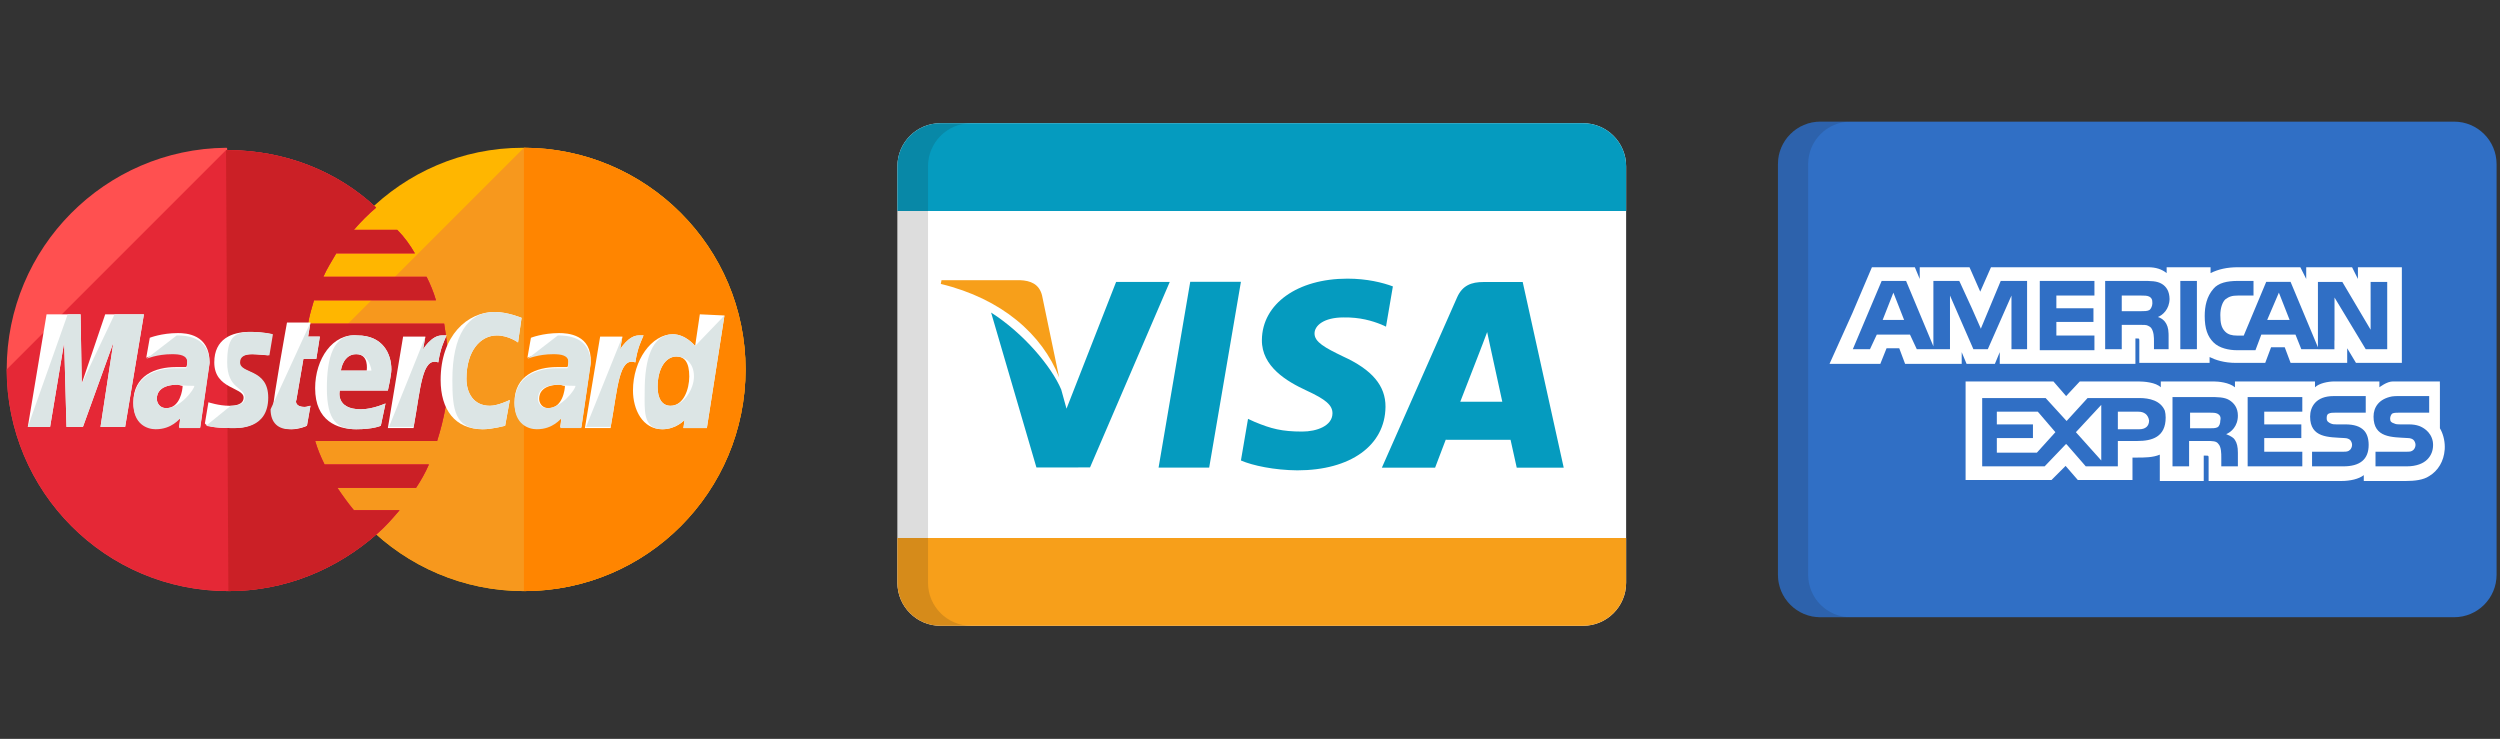 <svg width="247" height="73" viewBox="0 0 247 73" fill="none" xmlns="http://www.w3.org/2000/svg">
<rect x="0" y="0" width="247" height="73" fill="#333333" stroke="none"/>
<g clip-path="url(#clip0)">
<path d="M73.662 36.5C73.662 48.551 63.929 58.4 51.762 58.4C39.712 58.4 29.862 48.551 29.862 36.5C29.862 24.449 39.596 14.6 51.646 14.6C63.929 14.6 73.662 24.449 73.662 36.5Z" fill="#FFB600"/>
<path d="M51.762 14.6C63.813 14.6 73.662 24.449 73.662 36.5C73.662 48.551 63.929 58.4 51.762 58.4C39.712 58.4 29.862 48.551 29.862 36.5" fill="#F7981D"/>
<path d="M51.763 14.6C63.813 14.6 73.663 24.449 73.663 36.5C73.663 48.551 63.929 58.4 51.763 58.4" fill="#FF8500"/>
<path d="M22.33 14.6C10.395 14.716 0.662 24.449 0.662 36.5C0.662 48.551 10.395 58.4 22.562 58.4C28.24 58.4 33.338 56.199 37.278 52.722C38.089 52.027 38.784 51.216 39.48 50.405H34.961C34.381 49.71 33.802 48.898 33.338 48.203H41.102C41.565 47.508 42.029 46.697 42.376 45.886H32.064C31.716 45.191 31.369 44.38 31.137 43.568H43.188C43.883 41.367 44.346 39.049 44.346 36.616C44.346 34.994 44.114 33.487 43.883 31.981H30.442C30.557 31.17 30.789 30.475 31.021 29.664H43.072C42.84 28.852 42.492 28.041 42.145 27.346H31.948C32.295 26.535 32.759 25.84 33.222 25.029H40.986C40.522 24.218 39.943 23.406 39.248 22.711H34.961C35.656 21.9 36.351 21.205 37.162 20.51C33.338 16.918 28.124 14.832 22.446 14.832C22.446 14.6 22.446 14.6 22.33 14.6Z" fill="#FF5050"/>
<path d="M0.662 36.5C0.662 48.551 10.395 58.4 22.562 58.4C28.24 58.4 33.338 56.199 37.278 52.722C38.089 52.027 38.784 51.216 39.48 50.405H34.961C34.381 49.71 33.802 48.899 33.338 48.203H41.102C41.565 47.508 42.029 46.697 42.376 45.886H32.064C31.716 45.191 31.369 44.38 31.137 43.569H43.188C43.883 41.367 44.346 39.05 44.346 36.616C44.346 34.994 44.114 33.488 43.883 31.981H30.442C30.557 31.17 30.789 30.475 31.021 29.664H43.072C42.84 28.853 42.492 28.042 42.145 27.346H31.948C32.295 26.535 32.759 25.84 33.222 25.029H40.986C40.522 24.218 39.943 23.407 39.248 22.711H34.961C35.656 21.9 36.351 21.205 37.162 20.51C33.338 16.918 28.124 14.832 22.446 14.832H22.33" fill="#E52836"/>
<path d="M22.563 58.4C28.241 58.4 33.339 56.199 37.279 52.722C38.09 52.027 38.785 51.216 39.48 50.405H34.961C34.382 49.71 33.803 48.899 33.339 48.203H41.102C41.566 47.508 42.029 46.697 42.377 45.886H32.064C31.717 45.191 31.369 44.38 31.137 43.569H43.188C43.883 41.367 44.347 39.05 44.347 36.616C44.347 34.994 44.115 33.488 43.883 31.981H30.442C30.558 31.17 30.79 30.475 31.021 29.664H43.072C42.841 28.853 42.493 28.042 42.145 27.346H31.948C32.296 26.535 32.76 25.84 33.223 25.029H40.987C40.523 24.218 39.944 23.407 39.248 22.711H34.961C35.656 21.9 36.352 21.205 37.163 20.51C33.339 16.918 28.125 14.832 22.447 14.832H22.331" fill="#CB2026"/>
<path d="M30.325 42.062L30.673 40.092C30.557 40.092 30.325 40.208 30.093 40.208C29.282 40.208 29.166 39.744 29.282 39.512L29.977 35.457H31.252L31.6 33.255H30.441L30.673 31.865H28.355C28.355 31.865 26.965 39.512 26.965 40.439C26.965 41.83 27.776 42.409 28.819 42.409C29.514 42.409 30.093 42.177 30.325 42.062Z" fill="white"/>
<path d="M31.136 38.354C31.136 41.598 33.337 42.41 35.191 42.41C36.929 42.41 37.625 42.062 37.625 42.062L38.088 39.86C38.088 39.86 36.813 40.44 35.655 40.44C33.106 40.44 33.569 38.586 33.569 38.586H38.32C38.32 38.586 38.667 37.079 38.667 36.5C38.667 34.994 37.856 33.14 35.307 33.14C32.874 32.908 31.136 35.457 31.136 38.354ZM35.191 34.994C36.466 34.994 36.234 36.5 36.234 36.616H33.685C33.685 36.5 33.917 34.994 35.191 34.994Z" fill="white"/>
<path d="M49.908 42.062L50.372 39.513C50.372 39.513 49.213 40.092 48.402 40.092C46.78 40.092 46.084 38.818 46.084 37.427C46.084 34.646 47.475 33.14 49.097 33.14C50.256 33.14 51.183 33.835 51.183 33.835L51.53 31.402C51.53 31.402 50.14 30.822 48.865 30.822C46.2 30.822 43.535 33.14 43.535 37.543C43.535 40.44 44.926 42.41 47.707 42.41C48.634 42.41 49.908 42.062 49.908 42.062Z" fill="white"/>
<path d="M17.579 32.908C15.957 32.908 14.798 33.372 14.798 33.372L14.45 35.342C14.45 35.342 15.493 34.878 17 34.878C17.811 34.878 18.506 34.994 18.506 35.689C18.506 36.153 18.39 36.269 18.39 36.269C18.39 36.269 17.695 36.269 17.347 36.269C15.377 36.269 13.176 37.08 13.176 39.745C13.176 41.83 14.566 42.294 15.377 42.294C17 42.294 17.695 41.251 17.811 41.251L17.695 42.178H19.781L20.707 35.805C20.707 33.024 18.39 32.908 17.579 32.908ZM18.043 38.123C18.043 38.47 17.811 40.324 16.42 40.324C15.725 40.324 15.493 39.745 15.493 39.397C15.493 38.818 15.841 38.007 17.579 38.007C17.927 38.123 18.043 38.123 18.043 38.123Z" fill="white"/>
<path d="M22.909 42.294C23.489 42.294 26.385 42.41 26.385 39.281C26.385 36.384 23.605 36.963 23.605 35.805C23.605 35.225 24.068 34.994 24.879 34.994C25.227 34.994 26.501 35.109 26.501 35.109L26.849 33.024C26.849 33.024 26.038 32.792 24.647 32.792C22.909 32.792 21.171 33.487 21.171 35.805C21.171 38.47 24.068 38.238 24.068 39.281C24.068 39.976 23.257 40.092 22.677 40.092C21.635 40.092 20.592 39.744 20.592 39.744L20.244 41.83C20.36 42.062 20.939 42.294 22.909 42.294Z" fill="white"/>
<path d="M69.143 31.054L68.679 34.182C68.679 34.182 67.752 33.024 66.478 33.024C64.392 33.024 62.538 35.573 62.538 38.586C62.538 40.439 63.465 42.409 65.435 42.409C66.825 42.409 67.636 41.482 67.636 41.482L67.521 42.293H69.838L71.576 31.17L69.143 31.054ZM68.1 37.195C68.1 38.47 67.521 40.092 66.246 40.092C65.435 40.092 64.971 39.397 64.971 38.238C64.971 36.384 65.782 35.225 66.825 35.225C67.636 35.225 68.1 35.804 68.1 37.195Z" fill="white"/>
<path d="M4.949 42.178L6.339 33.835L6.571 42.178H8.193L11.206 33.835L9.931 42.178H12.364L14.219 31.054H10.395L8.077 37.89L7.961 31.054H4.601L2.747 42.178H4.949Z" fill="white"/>
<path d="M40.87 42.178C41.565 38.354 41.681 35.225 43.303 35.805C43.535 34.298 43.882 33.719 44.114 33.14C44.114 33.14 43.998 33.14 43.651 33.14C42.608 33.14 41.797 34.53 41.797 34.53L42.028 33.255H39.827L38.32 42.294H40.87V42.178Z" fill="white"/>
<path d="M55.237 32.908C53.615 32.908 52.456 33.372 52.456 33.372L52.109 35.342C52.109 35.342 53.151 34.878 54.658 34.878C55.469 34.878 56.164 34.994 56.164 35.689C56.164 36.153 56.048 36.269 56.048 36.269C56.048 36.269 55.353 36.269 55.005 36.269C53.036 36.269 50.834 37.08 50.834 39.745C50.834 41.83 52.224 42.294 53.036 42.294C54.658 42.294 55.353 41.251 55.469 41.251L55.353 42.178H57.439L58.366 35.805C58.482 33.024 56.048 32.908 55.237 32.908ZM55.816 38.123C55.816 38.47 55.585 40.324 54.194 40.324C53.499 40.324 53.267 39.745 53.267 39.397C53.267 38.818 53.615 38.007 55.353 38.007C55.701 38.123 55.701 38.123 55.816 38.123Z" fill="white"/>
<path d="M60.336 42.178C61.032 38.354 61.147 35.225 62.77 35.805C63.001 34.298 63.349 33.719 63.581 33.14C63.581 33.14 63.465 33.14 63.117 33.14C62.074 33.14 61.263 34.53 61.263 34.53L61.495 33.255H59.294L57.787 42.294H60.336V42.178Z" fill="white"/>
<path d="M26.733 40.439C26.733 41.83 27.544 42.409 28.587 42.409C29.398 42.409 30.094 42.177 30.326 42.062L30.673 40.092C30.557 40.092 30.326 40.208 30.094 40.208C29.283 40.208 29.167 39.744 29.283 39.512L29.978 35.457H31.252L31.6 33.255H30.441L30.673 31.865" fill="#DCE5E5"/>
<path d="M32.295 38.354C32.295 41.598 33.338 42.41 35.192 42.41C36.93 42.41 37.625 42.062 37.625 42.062L38.089 39.86C38.089 39.86 36.814 40.44 35.655 40.44C33.106 40.44 33.569 38.586 33.569 38.586H38.32C38.32 38.586 38.668 37.079 38.668 36.5C38.668 34.994 37.857 33.14 35.308 33.14C32.874 32.908 32.295 35.457 32.295 38.354ZM35.192 34.994C36.466 34.994 36.698 36.5 36.698 36.616H33.685C33.685 36.5 33.917 34.994 35.192 34.994Z" fill="#DCE5E5"/>
<path d="M49.908 42.062L50.371 39.513C50.371 39.513 49.212 40.092 48.401 40.092C46.779 40.092 46.084 38.818 46.084 37.427C46.084 34.646 47.474 33.14 49.096 33.14C50.255 33.14 51.182 33.835 51.182 33.835L51.53 31.402C51.53 31.402 50.139 30.822 48.865 30.822C46.2 30.822 44.693 33.14 44.693 37.543C44.693 40.44 44.925 42.41 47.706 42.41C48.633 42.41 49.908 42.062 49.908 42.062Z" fill="#DCE5E5"/>
<path d="M14.45 35.457C14.45 35.457 15.493 34.994 17 34.994C17.811 34.994 18.506 35.109 18.506 35.805C18.506 36.268 18.39 36.384 18.39 36.384C18.39 36.384 17.695 36.384 17.347 36.384C15.377 36.384 13.176 37.195 13.176 39.86C13.176 41.946 14.566 42.41 15.377 42.41C17 42.41 17.695 41.367 17.811 41.367L17.695 42.294H19.781L20.707 35.921C20.707 33.255 18.39 33.14 17.463 33.14L14.45 35.457ZM19.201 38.122C19.201 38.47 17.811 40.324 16.42 40.324C15.725 40.324 15.493 39.744 15.493 39.397C15.493 38.817 15.841 38.006 17.579 38.006C17.927 38.122 19.201 38.122 19.201 38.122Z" fill="#DCE5E5"/>
<path d="M20.36 42.062C20.36 42.062 21.056 42.294 23.025 42.294C23.605 42.294 26.502 42.41 26.502 39.281C26.502 36.384 23.721 36.963 23.721 35.805C23.721 35.225 24.184 34.994 24.995 34.994C25.343 34.994 26.617 35.109 26.617 35.109L26.965 33.024C26.965 33.024 26.154 32.792 24.764 32.792C23.025 32.792 22.446 33.487 22.446 35.805C22.446 38.47 24.184 38.238 24.184 39.281C24.184 39.976 23.373 40.092 22.794 40.092" fill="#DCE5E5"/>
<path d="M68.678 34.183C68.678 34.183 67.751 33.024 66.477 33.024C64.391 33.024 63.696 35.573 63.696 38.586C63.696 40.44 63.464 42.41 65.434 42.41C66.825 42.41 67.636 41.483 67.636 41.483L67.52 42.294H69.837L71.575 31.17L68.678 34.183ZM68.563 37.195C68.563 38.47 67.52 40.092 66.245 40.092C65.434 40.092 64.971 39.397 64.971 38.238C64.971 36.384 65.782 35.225 66.825 35.225C67.636 35.225 68.563 35.805 68.563 37.195Z" fill="#DCE5E5"/>
<path d="M4.949 42.178L6.339 33.835L6.571 42.178H8.193L11.206 33.835L9.931 42.178H12.364L14.219 31.054H11.322L8.077 37.89L7.961 31.054H6.687L2.747 42.178H4.949Z" fill="#DCE5E5"/>
<path d="M38.435 42.178H40.869C41.564 38.354 41.68 35.225 43.302 35.805C43.534 34.298 43.882 33.719 44.113 33.14C44.113 33.14 43.998 33.14 43.65 33.14C42.607 33.14 41.796 34.53 41.796 34.53L42.028 33.255" fill="#DCE5E5"/>
<path d="M52.109 35.457C52.109 35.457 53.151 34.994 54.658 34.994C55.469 34.994 56.164 35.109 56.164 35.805C56.164 36.268 56.048 36.384 56.048 36.384C56.048 36.384 55.353 36.384 55.005 36.384C53.036 36.384 50.834 37.195 50.834 39.86C50.834 41.946 52.224 42.41 53.036 42.41C54.658 42.41 55.353 41.367 55.469 41.367L55.353 42.294H57.439L58.366 35.921C58.366 33.255 56.048 33.14 55.121 33.14L52.109 35.457ZM56.859 38.122C56.859 38.47 55.469 40.324 54.078 40.324C53.383 40.324 53.151 39.744 53.151 39.397C53.151 38.817 53.499 38.006 55.237 38.006C55.701 38.122 56.859 38.122 56.859 38.122Z" fill="#DCE5E5"/>
<path d="M57.903 42.178H60.337C61.032 38.354 61.148 35.225 62.77 35.805C63.002 34.298 63.349 33.719 63.581 33.14C63.581 33.14 63.465 33.14 63.118 33.14C62.075 33.14 61.264 34.53 61.264 34.53L61.495 33.255" fill="#DCE5E5"/>
</g>
<g clip-path="url(#clip1)">
<path d="M160.662 57.571C160.662 59.922 158.757 61.827 156.406 61.827H92.918C90.568 61.827 88.662 59.922 88.662 57.571V16.429C88.662 14.078 90.568 12.173 92.918 12.173H156.406C158.757 12.173 160.662 14.079 160.662 16.429V57.571Z" fill="white"/>
<path d="M104.642 37.286L102.952 29.176C102.663 28.058 101.822 27.725 100.771 27.681H93.02L92.951 28.052C98.988 29.515 102.983 33.046 104.642 37.286Z" fill="#F79F1A"/>
<path d="M122.603 27.844H117.595L114.467 46.2H119.467L122.603 27.844Z" fill="#059BBF"/>
<path d="M107.695 46.181L115.571 27.857H110.271L105.371 40.377L104.848 38.486C103.887 36.212 101.142 32.939 97.92 30.879L102.399 46.188L107.695 46.181Z" fill="#059BBF"/>
<path d="M136.887 40.199C136.905 38.115 135.567 36.526 132.684 35.213C130.931 34.365 129.863 33.8 129.876 32.939C129.876 32.179 130.781 31.362 132.74 31.362C134.38 31.337 135.561 31.695 136.484 32.066L136.937 32.273L137.616 28.297C136.623 27.926 135.071 27.53 133.13 27.53C128.186 27.53 124.706 30.018 124.675 33.586C124.643 36.225 127.163 37.695 129.06 38.574C131.007 39.47 131.66 40.044 131.648 40.848C131.635 42.078 130.096 42.638 128.657 42.638C126.654 42.638 125.592 42.362 123.945 41.676L123.305 41.382L122.603 45.495C123.77 46.005 125.931 46.452 128.174 46.47C133.431 46.47 136.849 44.014 136.887 40.199Z" fill="#059BBF"/>
<path d="M142.836 43.449C143.408 43.449 148.515 43.455 149.244 43.455C149.395 44.094 149.853 46.206 149.853 46.206H154.495L150.443 27.863H146.58C145.38 27.863 144.489 28.19 143.961 29.383L136.529 46.206H141.788C141.787 46.206 142.641 43.945 142.836 43.449ZM146.266 34.56C146.241 34.61 146.681 33.498 146.932 32.807L147.271 34.39C147.271 34.39 148.226 38.775 148.427 39.692H144.274C144.689 38.637 146.266 34.56 146.266 34.56Z" fill="#059BBF"/>
<path d="M156.406 12.173H92.918C90.568 12.173 88.662 14.078 88.662 16.429V20.846H160.662V16.429C160.662 14.078 158.757 12.173 156.406 12.173Z" fill="#059BBF"/>
<path d="M156.406 61.827H92.918C90.568 61.827 88.662 59.922 88.662 57.571V53.154H160.662V57.571C160.662 59.922 158.757 61.827 156.406 61.827Z" fill="#F79F1A"/>
<path opacity="0.15" d="M91.688 57.571V16.429C91.688 14.078 93.594 12.173 95.944 12.173H92.918C90.568 12.173 88.662 14.078 88.662 16.429V57.571C88.662 59.922 90.568 61.827 92.918 61.827H95.944C93.594 61.827 91.688 59.922 91.688 57.571Z" fill="#202121"/>
</g>
<g clip-path="url(#clip2)">
<path d="M246.662 56.785C246.662 59.103 244.783 60.982 242.465 60.982H179.859C177.541 60.982 175.662 59.103 175.662 56.785V16.215C175.662 13.897 177.541 12.018 179.859 12.018H242.465C244.783 12.018 246.662 13.897 246.662 16.215V56.785Z" fill="#306FC5"/>
<path opacity="0.15" d="M178.646 56.785V16.215C178.646 13.897 180.525 12.018 182.843 12.018H179.859C177.541 12.018 175.662 13.897 175.662 16.215V56.785C175.662 59.103 177.541 60.982 179.859 60.982H182.843C180.525 60.982 178.646 59.103 178.646 56.785Z" fill="#202121"/>
<path d="M186.006 31.612H188.127L187.067 28.912L186.006 31.612Z" fill="white"/>
<path d="M197.287 40.675V41.928H200.855V43.279H197.287V44.725H201.241L203.073 42.7L201.337 40.675H197.287Z" fill="white"/>
<path d="M225.154 28.912L223.997 31.612H226.215L225.154 28.912Z" fill="white"/>
<path d="M207.605 45.496V40L205.098 42.7L207.605 45.496Z" fill="white"/>
<path d="M212.33 41.543C212.234 40.965 211.847 40.675 211.269 40.675H209.244V42.41H211.366C211.944 42.411 212.33 42.121 212.33 41.543Z" fill="white"/>
<path d="M219.079 42.218C219.272 42.121 219.368 41.832 219.368 41.543C219.465 41.158 219.272 40.965 219.079 40.868C218.886 40.772 218.597 40.772 218.308 40.772H216.379V42.315H218.308C218.597 42.315 218.886 42.315 219.079 42.218Z" fill="white"/>
<path d="M232.963 26.404V27.561L232.385 26.404H227.854V27.561L227.275 26.404H221.104C220.043 26.404 219.175 26.597 218.404 26.983V26.404H214.065V26.501V26.983C213.583 26.598 213.005 26.404 212.233 26.404H196.709L195.648 28.815L194.587 26.404H191.116H189.67V27.561L189.188 26.404H189.091H184.945L183.016 30.936L180.799 35.854L180.758 35.95H180.799H185.716H185.778L185.813 35.854L186.392 34.408H187.645L188.224 35.95H193.816V35.854V34.793L194.298 35.95H197.094L197.576 34.793V35.854V35.95H199.794H210.883H210.979V33.443H211.173C211.365 33.443 211.365 33.443 211.365 33.733V35.854H218.308V35.275C218.886 35.565 219.754 35.854 220.911 35.854H223.804L224.382 34.311H225.732L226.311 35.854H231.903V34.89V34.408L232.771 35.854H232.963H233.06H237.303V26.404H232.964H232.963ZM200.276 34.504H199.312H198.733V33.926V29.201L198.637 29.422V29.419L196.394 34.504H196.323H195.807H194.973L192.659 29.201V34.504H189.38L188.706 33.058H185.427L184.752 34.504H183.057L185.909 27.754H188.32L191.019 34.215V27.754H191.598H193.574L193.619 27.851H193.623L194.839 30.499L195.713 32.483L195.744 32.383L197.672 27.755H200.276V34.504H200.276ZM206.93 29.201H203.169V30.454H206.833V31.804H203.169V33.154H206.93V34.6H201.53V27.755H206.93V29.201ZM213.807 31.687C213.81 31.689 213.813 31.691 213.816 31.693C213.852 31.732 213.884 31.77 213.91 31.807C214.095 32.049 214.244 32.41 214.252 32.938C214.252 32.947 214.253 32.956 214.253 32.965C214.253 32.97 214.254 32.975 214.254 32.98C214.254 32.983 214.254 32.986 214.254 32.988C214.256 33.041 214.258 33.096 214.258 33.154V34.504H212.812V33.733C212.812 33.347 212.812 32.768 212.522 32.383C212.431 32.292 212.339 32.232 212.238 32.189C212.094 32.095 211.82 32.094 211.365 32.094H209.629V34.504H207.99V27.755H211.655C212.522 27.755 213.101 27.755 213.583 28.044C214.055 28.328 214.341 28.798 214.352 29.543C214.329 30.569 213.671 31.132 213.197 31.322C213.197 31.322 213.519 31.387 213.807 31.687ZM217.054 34.504H215.415V27.754H217.054V34.504ZM235.857 34.504H233.735L230.65 29.393V33.636L230.64 33.626V34.508H229.011V34.504H227.371L226.793 33.058H223.418L222.839 34.6H221.007C220.236 34.6 219.271 34.408 218.693 33.829C218.115 33.251 217.826 32.479 217.826 31.226C217.826 30.262 218.018 29.297 218.693 28.526C219.175 27.947 220.043 27.755 221.104 27.755H222.647V29.201H221.104C220.525 29.201 220.236 29.297 219.85 29.587C219.561 29.876 219.368 30.454 219.368 31.129C219.368 31.901 219.465 32.383 219.85 32.768C220.14 33.058 220.525 33.155 221.007 33.155H221.682L223.9 27.851H224.864H226.31L229.011 34.312V33.982V31.804V31.612V27.852H231.421L234.217 32.576V27.852H235.857V34.505H235.857V34.504Z" fill="white"/>
<path d="M212.432 30.566C212.46 30.535 212.486 30.501 212.508 30.462C212.595 30.324 212.695 30.075 212.641 29.735C212.639 29.704 212.633 29.675 212.627 29.647C212.625 29.639 212.625 29.633 212.623 29.625L212.622 29.625C212.574 29.46 212.452 29.358 212.329 29.297C212.136 29.201 211.847 29.201 211.558 29.201H209.629V30.744H211.558C211.847 30.744 212.136 30.744 212.329 30.647C212.358 30.632 212.384 30.612 212.409 30.59L212.409 30.591C212.409 30.591 212.419 30.581 212.432 30.566Z" fill="white"/>
<path d="M241.545 44.147C241.545 43.472 241.353 42.797 241.063 42.315V37.976H241.059V37.686C241.059 37.686 237.017 37.686 236.416 37.686C235.815 37.686 235.085 38.265 235.085 38.265V37.686H230.65C229.974 37.686 229.107 37.879 228.721 38.265V37.686H220.814V37.976V38.265C220.236 37.783 219.175 37.686 218.693 37.686H213.486V37.976V38.264C213.004 37.783 211.846 37.686 211.267 37.686H205.483L204.133 39.133L202.879 37.686H202.475H201.818H194.201V37.976V38.737V47.425H202.687L204.081 46.031L205.289 47.425H205.386H210.275H210.497H210.593H210.689V46.461V45.208H211.172C211.846 45.208 212.714 45.208 213.389 44.918V47.328V47.522H217.729V47.328V45.015H217.921C218.211 45.015 218.211 45.015 218.211 45.304V47.328V47.522H231.324C232.192 47.522 233.06 47.328 233.542 46.943V47.328V47.522H237.688C238.555 47.522 239.424 47.425 240.002 47.039C240.89 46.507 241.45 45.564 241.533 44.44C241.537 44.406 241.542 44.373 241.545 44.34L241.539 44.334C241.543 44.272 241.545 44.21 241.545 44.147ZM211.172 43.569H209.243V43.857V44.436V45.015V46.075H206.074L204.229 43.954L204.223 43.961L204.133 43.857L202.011 46.075H195.84V39.326H202.108L203.82 41.201L204.18 41.594L204.229 41.544L206.254 39.326H211.364C212.356 39.326 213.467 39.571 213.888 40.58C213.938 40.78 213.968 41.002 213.968 41.254C213.968 43.183 212.618 43.569 211.172 43.569ZM220.814 43.472C221.007 43.761 221.103 44.147 221.103 44.726V46.075H219.464V45.208C219.464 44.821 219.464 44.147 219.175 43.857C218.982 43.569 218.596 43.569 218.018 43.569H216.283V46.075H214.643V39.229H218.307C219.078 39.229 219.753 39.229 220.236 39.518C220.718 39.808 221.103 40.29 221.103 41.061C221.103 42.122 220.429 42.7 219.946 42.894C220.429 43.086 220.718 43.279 220.814 43.472ZM227.468 40.675H223.707V41.929H227.371V43.279H223.707V44.629H227.468V46.075H222.068V39.229H227.468V40.675ZM231.517 46.075H228.431V44.629H231.517C231.806 44.629 231.999 44.629 232.193 44.436C232.289 44.34 232.385 44.147 232.385 43.954C232.385 43.761 232.289 43.569 232.193 43.472C232.096 43.376 231.903 43.279 231.613 43.279C230.071 43.183 228.239 43.279 228.239 41.158C228.239 40.194 228.817 39.133 230.553 39.133H233.735V40.772H230.746C230.457 40.772 230.263 40.772 230.07 40.868C229.878 40.965 229.878 41.158 229.878 41.351C229.878 41.64 230.07 41.737 230.263 41.832C230.457 41.929 230.649 41.929 230.842 41.929H231.71C232.578 41.929 233.156 42.122 233.542 42.508C233.831 42.797 234.024 43.279 234.024 43.954C234.024 45.4 233.156 46.075 231.517 46.075ZM239.81 45.4C239.424 45.786 238.749 46.075 237.784 46.075H234.7V44.629H237.784C238.074 44.629 238.267 44.629 238.46 44.436C238.556 44.34 238.653 44.147 238.653 43.954C238.653 43.761 238.556 43.569 238.46 43.472C238.363 43.376 238.171 43.279 237.881 43.279C236.339 43.183 234.506 43.279 234.506 41.158C234.506 40.242 235.031 39.414 236.324 39.168C236.478 39.147 236.642 39.133 236.821 39.133H240.003V40.772H237.881H237.11H237.013C236.724 40.772 236.531 40.772 236.339 40.868C236.242 40.965 236.145 41.158 236.145 41.351C236.145 41.64 236.242 41.737 236.531 41.832C236.724 41.929 236.917 41.929 237.11 41.929H237.206H237.978C238.399 41.929 238.718 41.981 239.009 42.084C239.276 42.18 240.16 42.576 240.358 43.608C240.375 43.716 240.388 43.829 240.388 43.954C240.388 44.533 240.195 45.015 239.81 45.4Z" fill="white"/>
</g>
<defs>
<clipPath id="clip0">
<rect width="73" height="73" fill="white" transform="translate(0.662)"/>
</clipPath>
<clipPath id="clip1">
<rect width="72" height="72" fill="white" transform="translate(88.662 1)"/>
</clipPath>
<clipPath id="clip2">
<rect width="71" height="71" fill="white" transform="translate(175.662 1)"/>
</clipPath>
</defs>
</svg>
